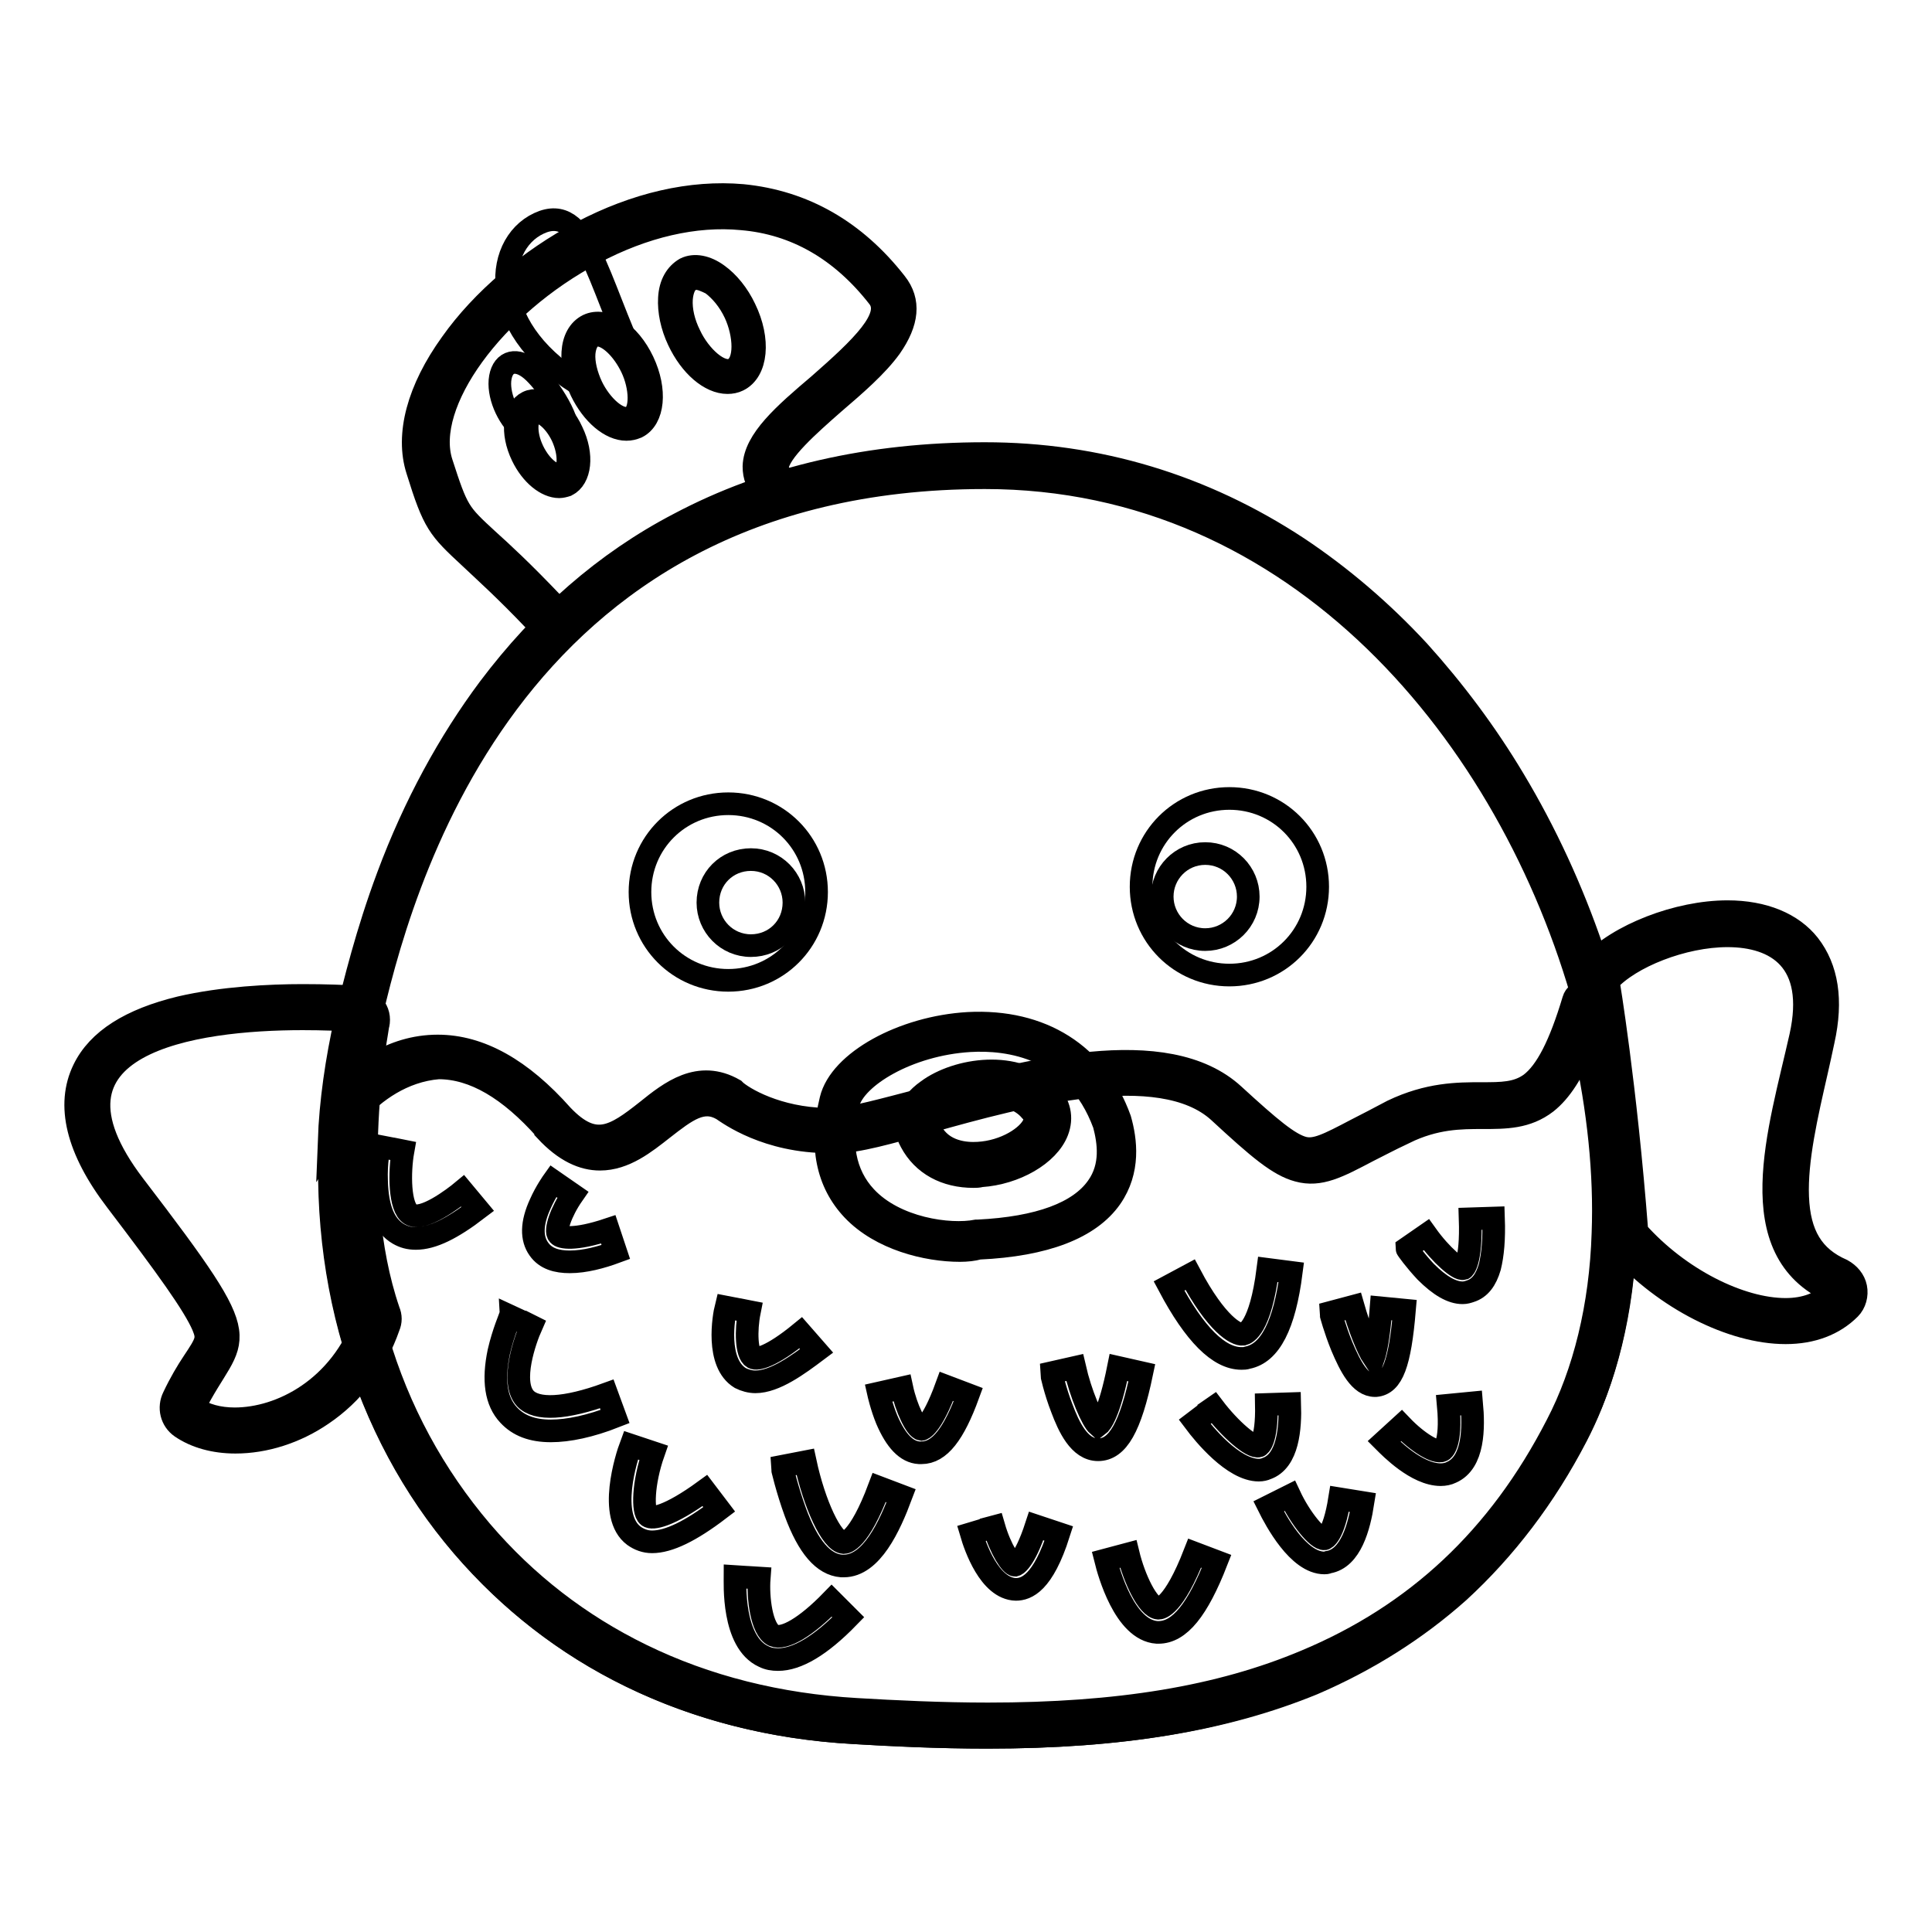 <?xml version="1.0" encoding="utf-8"?>
<!-- Svg Vector Icons : http://www.onlinewebfonts.com/icon -->
<!DOCTYPE svg PUBLIC "-//W3C//DTD SVG 1.1//EN" "http://www.w3.org/Graphics/SVG/1.1/DTD/svg11.dtd">
<svg version="1.1" xmlns="http://www.w3.org/2000/svg" xmlns:xlink="http://www.w3.org/1999/xlink" x="0px" y="0px" viewBox="0 0 256 256" enable-background="new 0 0 256 256" xml:space="preserve">
<g> <path stroke-width="3" fill-opacity="0" stroke="#000000"  d="M236.7,175c-6.7,0-15.1-4.3-20.9-10.8c-0.2-0.3-0.4-0.6-0.4-0.9c-1.5-19.2-3.7-33-3.8-33.1 c-0.1-0.5,0.1-1,0.4-1.3c3.3-3.6,10.7-6.5,16.9-6.5c4.3,0,7.6,1.3,9.6,3.8c2.2,2.7,2.7,6.5,1.6,11.4c-0.3,1.3-0.6,2.6-0.9,4 c-2.7,11.6-5.6,23.7,4.3,28.1c0.5,0.2,0.8,0.6,0.9,1.1c0.1,0.5-0.1,1-0.4,1.4C242.3,174.1,239.8,175,236.7,175L236.7,175z"/> <path stroke-width="3" fill-opacity="0" stroke="#000000"  d="M228.9,124c6.5,0,11.9,3.3,9.7,13.3c-2.8,12.5-8.1,28.4,4.2,33.9c-1.5,1.5-3.6,2.3-6.2,2.3 c-6,0-14.1-4-19.7-10.3c-1.5-19.5-3.8-33.2-3.8-33.2C216,126.8,223,124,228.9,124 M228.9,120.8c-6.6,0-14.5,3.1-18.1,7 c-0.7,0.7-0.9,1.7-0.8,2.6c0,0.1,2.2,13.8,3.7,33c0,0.7,0.3,1.3,0.8,1.9c6.1,6.8,15,11.3,22.1,11.3c3.5,0,6.4-1.1,8.5-3.2 c0.7-0.7,1-1.8,0.8-2.8c-0.2-1-0.9-1.8-1.8-2.3c-3.9-1.7-5.7-4.7-5.9-9.7c-0.2-4.9,1.2-10.9,2.5-16.6c0.3-1.3,0.6-2.7,0.9-4.1 c1.2-5.4,0.5-9.6-1.9-12.7C237.5,122.4,233.7,120.8,228.9,120.8L228.9,120.8z"/> <path stroke-width="3" fill-opacity="0" stroke="#000000"  d="M31.1,189.6c-2.5,0-4.7-0.6-6.3-1.7c-0.6-0.5-0.9-1.3-0.5-2c0.9-1.8,1.8-3.3,2.6-4.5 c1.7-2.7,2.4-3.8,1.4-6.2c-1.2-3.1-4.9-8.2-11.7-17.1c-4.8-6.3-6.2-11.5-4.1-15.7c2-4.1,8.4-8.9,27.6-8.9c3,0,5.4,0.1,6.9,0.2 c0.5,0,0.9,0.3,1.1,0.6c0.3,0.4,0.4,0.8,0.3,1.3c-0.1,0.2-4.3,21.7,1.5,38.7c0.1,0.3,0.1,0.7,0,1c-1.6,4.5-4.5,8.2-8.2,10.8 C38.5,188.3,34.7,189.6,31.1,189.6z"/> <path stroke-width="3" fill-opacity="0" stroke="#000000"  d="M40.1,135c2.7,0,5,0.1,6.8,0.2c0,0-4.5,21.9,1.5,39.6C45.1,184,37.2,188,31.1,188c-2.1,0-4-0.5-5.4-1.5 c5.2-10.5,9.4-6.8-7.9-29.4C3.3,138.1,25.8,135,40.1,135 M40.1,131.9c-4.3,0-10.6,0.3-16.2,1.6c-6.6,1.6-10.9,4.3-12.8,8.2 c-2.3,4.7-0.9,10.6,4.3,17.4c6.7,8.8,10.3,13.8,11.5,16.6c0.7,1.7,0.5,2.1-1.3,4.8c-0.8,1.2-1.7,2.7-2.6,4.6c-0.7,1.4-0.3,3.1,1,4 c1.9,1.3,4.4,2,7.2,2c3.9,0,8-1.3,11.5-3.7c4-2.7,7.1-6.7,8.8-11.6c0.3-0.7,0.3-1.4,0-2.1c-5.7-16.7-1.4-37.7-1.4-37.9 c0.2-0.9,0-1.8-0.6-2.5c-0.6-0.7-1.4-1.2-2.3-1.2C45.6,132,43.2,131.9,40.1,131.9L40.1,131.9z"/> <path stroke-width="3" fill-opacity="0" stroke="#000000"  d="M72,81.2C59.4,68,60.1,72,56.8,61.9c-5.5-17,37.9-52.6,60.7-23.4c6.2,7.7-21.4,19.4-15.1,25.7"/> <path stroke-width="3" fill-opacity="0" stroke="#000000"  d="M72,82.8c-0.4,0-0.8-0.2-1.1-0.5c-4-4.2-6.7-6.6-8.6-8.4c-4.2-3.9-4.8-4.5-7-11.6 c-1.5-4.7,0.1-10.7,4.5-16.8c4.1-5.8,10.4-11.1,17.2-14.7c7.2-3.8,14.6-5.5,21.4-4.9c8.1,0.8,14.9,4.7,20.3,11.6 c1.9,2.4,1.6,5.2-0.7,8.5c-1.8,2.5-4.7,5-7.5,7.4c-3.3,2.9-7.4,6.5-7.5,8.6c0,0.3,0,0.6,0.5,1c0.6,0.6,0.6,1.6,0,2.2 c-0.6,0.6-1.6,0.6-2.2,0c-1-1-1.4-2.1-1.4-3.4c0.1-3.5,4-6.9,8.6-10.8c5.7-5,9.9-9,7.9-11.6c-4.9-6.3-11-9.8-18.1-10.4 c-6.2-0.6-13,1-19.6,4.5c-13.3,7-22.7,20-20.2,27.8c2.1,6.5,2.3,6.7,6.1,10.2c2,1.8,4.6,4.2,8.7,8.5c0.6,0.6,0.6,1.6-0.1,2.2 C72.8,82.6,72.4,82.8,72,82.8L72,82.8z"/> <path stroke-width="3" fill-opacity="0" stroke="#000000"  d="M130.8,230.2c-6.5,0-12.8-0.3-17.6-0.6c-22.5-1.2-41.8-11.2-54.5-28c-13.6-18-18.2-42.1-12.7-66.2 c2.6-11.3,7.3-28.1,18.8-43.4c15.2-20.2,37.1-30.4,65-30.4c14.7,0,28.5,4.1,41,12.3c11,7.2,20.8,17.6,28.4,30.2 c8.3,13.7,13.8,29.7,15.6,45.2c1.8,15.7-0.3,30.2-5.9,41c-4.2,8.1-9.5,15-15.6,20.6c-5.6,5-12.1,9.1-19.3,12.2 C162.3,227.9,148.6,230.2,130.8,230.2z"/> <path stroke-width="3" fill-opacity="0" stroke="#000000"  d="M47.2,146.5c0.4-3.5,0.9-7.1,1.7-10.7c3.9-17.3,18-72.5,81.6-72.5c41.6,0,69.7,34.3,79.5,69.8h3.2 c-0.7-2.4-1.4-4.9-2.2-7.3c-2.7-7.9-6.2-15.5-10.4-22.5c-3.7-6.2-8-11.9-12.6-17c-4.9-5.3-10.3-9.9-16-13.7 c-12.6-8.3-26.6-12.5-41.5-12.5c-15.2,0-28.8,3.1-40.5,9.3c-9.8,5.1-18.2,12.5-25.2,21.8c-5.3,7.1-9.9,15.5-13.4,24.9 c-2.8,7.5-4.4,14.1-5.6,19c-1.2,5.4-2,10.8-2.2,16.2l1.5-2.3C45.9,148.1,46.5,147.3,47.2,146.5z"/> <path stroke-width="3" fill-opacity="0" stroke="#000000"  d="M185.2,148.7c-12.6,6.2-11.1,8.3-22.8-2.4c-11.7-10.7-42.8,3.3-51.8,3.6c-8.9,0.3-14.2-4-14.2-4 c-8.3-4.9-13.3,13.6-23.1,3.1c-11.6-13.2-21.7-9.2-27.6-2.5c-4.3,41.7,22.4,79.1,67.6,81.6c5.7,0.3,11.5,0.6,17.5,0.6 c28.7,0,59.5-5.9,76.8-39.1c7.7-14.8,8.2-35.9,2.4-56.6C203.7,154,197.9,142.6,185.2,148.7L185.2,148.7z"/> <path stroke-width="3" fill-opacity="0" stroke="#000000"  d="M130.8,230.2c-6.3,0-12.4-0.3-17.6-0.6c-10.7-0.6-20.7-3.1-29.7-7.5c-8.6-4.2-16-10-22.2-17.2 c-6.6-7.7-11.4-16.7-14.4-26.8c-3-10.1-3.9-20.9-2.8-31.8c0-0.3,0.2-0.6,0.4-0.9c2.7-3.1,7.3-6.8,13.5-6.8c5.6,0,11.1,3.1,16.5,9.2 c4.3,4.5,6.9,2.8,11.2-0.6c3.1-2.5,6.9-5.5,11.6-2.8c0.1,0.1,0.1,0.1,0.2,0.2c1.7,1.4,6.6,3.9,13.1,3.7c2.3-0.1,6.6-1.3,11.6-2.6 c13.6-3.8,32.3-8.9,41.3-0.6c4.8,4.4,7.3,6.5,9.2,7c1.6,0.4,3.2-0.4,7-2.4c1.4-0.7,2.9-1.5,4.8-2.5c4.8-2.3,8.7-2.3,11.8-2.3 c2.7,0,4.7,0,6.5-1.3c2.1-1.6,3.9-5.1,5.7-11.1c0.2-0.7,0.8-1.1,1.5-1.1h0c0.7,0,1.3,0.5,1.5,1.1c2.9,10.5,4.3,21.2,3.9,31 c-0.4,10.3-2.6,19.3-6.5,26.7c-4.2,8.1-9.5,15-15.6,20.5c-5.6,5-12.1,9.1-19.3,12.2C162.4,227.9,148.6,230.2,130.8,230.2 L130.8,230.2z M47.3,147.2c-1,10.4-0.1,20.5,2.7,30.1c2.8,9.6,7.5,18.2,13.8,25.6c5.9,6.9,13,12.4,21.2,16.4 c8.6,4.2,18.2,6.6,28.5,7.2c5.1,0.3,11.2,0.6,17.4,0.6c17.3,0,30.7-2.2,42.1-7c14.6-6.1,25.6-16.3,33.3-31.3 c3.6-6.9,5.8-15.7,6.1-25.4c0.3-7.9-0.6-16.4-2.5-25c-1.5,3.7-3.1,6.2-5,7.7c-2.6,2-5.4,2-8.4,2c-3,0-6.3,0-10.4,2l-0.7-1.4 l0.7,1.4c-1.9,0.9-3.4,1.7-4.8,2.4c-4,2.1-6.4,3.4-9.3,2.6c-2.6-0.7-5.2-2.9-10.5-7.8c-7.8-7.1-26.2-2.1-38.3,1.3 c-5.4,1.5-9.6,2.7-12.3,2.7c-0.3,0-0.6,0-1,0c-8.3,0-13.3-3.7-14.2-4.3c-2.6-1.5-4.7,0.1-7.9,2.6c-2.3,1.8-5,4-8.3,4 c-2.2,0-4.6-1-7.2-3.8c0,0,0,0,0-0.1c-4.8-5.4-9.5-8.2-14.2-8.2h0C53.3,141.9,49.6,144.7,47.3,147.2z"/> <path stroke-width="3" fill-opacity="0" stroke="#000000"  d="M111.3,145.9c2-8.3,29-16.9,36.1,2.8c1.8,6.1,0.5,14.6-17.7,15.6C123.8,165.3,107.3,162.6,111.3,145.9z"/> <path stroke-width="3" fill-opacity="0" stroke="#000000"  d="M127.2,165.7c-4.4,0-10.5-1.5-14.2-5.4c-3.4-3.6-4.4-8.5-2.9-14.6c1.2-5,9.5-9.6,18.2-10.1 c9.7-0.5,17,4.1,20.1,12.7c0,0,0,0,0,0c0.8,2.8,1.3,6.8-1.2,10.4c-2.8,4-8.7,6.3-17.5,6.7C129,165.6,128.1,165.7,127.2,165.7z  M112.4,146.2c-1.3,5.2-0.5,9.4,2.3,12.4c3.9,4.2,11.1,5.2,14.7,4.5c0.1,0,0.1,0,0.2,0c8.1-0.4,13.4-2.4,15.8-5.8 c2-2.8,1.5-6,0.9-8.3c-3.8-10.3-12.7-11.4-17.8-11.1C120.3,138.4,113.3,142.7,112.4,146.2z"/> <path stroke-width="3" fill-opacity="0" stroke="#000000"  d="M122.1,150.6c-2.9-5.2,10.5-10.2,15.7-4.7C143,151.5,126.7,159,122.1,150.6z"/> <path stroke-width="3" fill-opacity="0" stroke="#000000"  d="M129,155.9c-3.7,0-6.7-1.6-8.3-4.6c-1.3-2.3-0.5-4.9,2.2-6.8c3.9-2.9,11.9-4.1,16.1,0.3 c1.4,1.5,1.8,3.3,1.1,5.1c-1.2,3.1-5.6,5.6-10.1,5.9C129.6,155.9,129.3,155.9,129,155.9z M131.4,145.1c-2.5,0-5.1,0.8-6.7,2 c-1.3,1-1.7,1.9-1.3,2.8c1.5,2.8,4.6,3,6.2,2.9c3.6-0.2,6.7-2.2,7.4-3.9c0.2-0.4,0.3-1-0.5-1.8 C135.3,145.7,133.4,145.1,131.4,145.1z M75.5,167.2c-1.7,0-3.2-0.4-4.1-1.7c-1-1.4-1-3.4,0.2-6c0.7-1.6,1.7-3,1.7-3l2.6,1.8 l-1.3-0.9l1.3,0.9c-1.6,2.3-2.4,4.8-1.9,5.3c0.3,0.4,2.1,0.8,6.6-0.7l1,3C79.7,166.6,77.5,167.2,75.5,167.2z M73,189.6 c-2.5,0-4.3-0.7-5.6-2.1c-1.7-1.8-2.1-4.6-1.3-8.4c0.6-2.6,1.5-4.6,1.5-4.7l2.8,1.3l-1.4-0.7l1.4,0.7c-0.8,1.8-2.8,7.4-0.8,9.6 c1.5,1.6,5.3,1.4,10.8-0.6l1.1,3C78.2,189,75.3,189.6,73,189.6z M111.8,207.5h-0.3c-2.4-0.2-4.4-2.5-6.1-7.1c-1.1-3-1.8-6-1.8-6.1 l3.1-0.6c1.2,5.6,3.5,10.6,5.1,10.7c0.2,0,2-0.1,4.7-7.3l2.9,1.1C117.9,202.2,115.5,207.5,111.8,207.5z M145.5,192.1 c-2.5,0-3.9-3.1-4.8-5.5c-0.9-2.3-1.4-4.6-1.4-4.7l3.1-0.7c0.8,3.5,2.3,7,3.1,7.7c0.4-0.3,1.5-1.7,2.7-7.7l3.1,0.7 C149.8,189.1,148.1,192.1,145.5,192.1C145.6,192.1,145.6,192.1,145.5,192.1z M182.2,183.6c-2,0-3.3-2.6-4.4-5.2 c-0.9-2.2-1.5-4.4-1.5-4.5l3-0.8c0.8,2.8,1.9,5.6,2.7,6.8c0.3-0.9,0.7-2.7,1-6.6l3.1,0.3c-0.6,7.1-1.6,9.8-3.8,10 C182.3,183.6,182.2,183.6,182.2,183.6L182.2,183.6z M193.8,171.3c-1.4,0-3-0.9-4.9-2.8c-1.4-1.5-2.5-3-2.5-3.1l2.6-1.8 c2,2.8,4.3,4.7,4.9,4.5c0,0,1.1-0.7,0.9-6.6l3.1-0.1c0.1,2.8-0.1,4.9-0.5,6.5c-0.5,1.7-1.3,2.8-2.6,3.2 C194.5,171.2,194.2,171.3,193.8,171.3z M100.1,183.1c-0.7,0-1.4-0.2-2-0.5c-3.3-2-2.2-8.2-1.9-9.4l3.1,0.6 c-0.5,2.5-0.4,5.6,0.5,6.1c0.5,0.3,2.4-0.1,6.3-3.3l2.1,2.4C105.8,180.8,102.7,183.1,100.1,183.1z M99.3,173.8l-1.5-0.3L99.3,173.8 z M153.5,216.3h-0.2c-4.3-0.3-6.4-8-6.8-9.6l3-0.8c0.8,3.3,2.6,7.1,4,7.2c0.2,0,2-0.1,4.8-7.3l2.9,1.1 C158.7,213.3,156.3,216.3,153.5,216.3L153.5,216.3z M175.5,207.1c-3.5,0-6.5-5.7-7.4-7.5l2.8-1.4l-1.4,0.7l1.4-0.7 c1.4,3,3.7,5.8,4.6,5.7c0,0,1.2-0.3,2-5.3l3.1,0.5c-0.5,3.2-1.6,7.4-4.6,7.9C175.8,207.1,175.6,207.1,175.5,207.1z M122.1,192.5 h-0.3c-1.7-0.1-3.1-1.6-4.3-4.4c-0.7-1.7-1.1-3.5-1.1-3.5l3.1-0.7c0.6,2.8,1.9,5.4,2.6,5.5c0,0,1.3-0.2,3.3-5.7l2.9,1.1 C126.4,190,124.5,192.5,122.1,192.5z M86.4,204.3c-0.9,0-1.7-0.3-2.4-0.8c-3.5-2.6-1-10.4-0.4-12l3,1l-1.5-0.5l1.5,0.5 c-1.4,4-1.5,7.8-0.7,8.4c0.5,0.4,2.7,0.1,7.5-3.4l1.9,2.5C91.5,202.9,88.6,204.3,86.4,204.3L86.4,204.3z M164.5,180 c-3,0-6.2-3.2-9.6-9.6l2.8-1.5c3.5,6.6,6.1,8,7,7.9c0.4-0.1,2.3-0.8,3.3-8.6l3.1,0.4c-0.9,7-2.8,10.7-5.8,11.3 C165,180,164.8,180,164.5,180L164.5,180z M134.6,210.6L134.6,210.6c-3.5-0.1-5.4-5.7-5.9-7.4l3-0.9l-1.5,0.4l1.5-0.4 c0.9,3.1,2.3,5.1,2.8,5.1c0,0,1.2-0.3,2.8-5.2l3,1C138.2,209.8,136,210.6,134.6,210.6L134.6,210.6z M103.1,219.9 c-0.7,0-1.3-0.1-1.9-0.4c-4.2-1.9-3.8-9.8-3.8-10.6l3.1,0.2L99,209l1.6,0.1c-0.2,2.6,0.3,6.8,1.9,7.6c1.4,0.6,4.3-1.1,7.7-4.6 l2.2,2.2C108.7,218.1,105.6,219.9,103.1,219.9z M55.1,164.1c-0.9,0-1.6-0.2-2.3-0.6c-1.9-1.1-2.8-3.4-2.9-7 c-0.1-2.4,0.3-4.5,0.4-4.6l3.1,0.6l-1.5-0.3l1.5,0.3c-0.5,2.8-0.5,7.5,1,8.4c1.6,1,5.7-2.1,6.9-3.1l2,2.4 C59.9,162.8,57.3,164.1,55.1,164.1L55.1,164.1z M190.9,195.4c-3.2,0-6.7-3.6-7.5-4.4l2.3-2.1c2.2,2.3,4.6,3.7,5.4,3.3 c0,0,1.3-0.6,0.8-6l3.1-0.3c0.3,3.3,0.3,7.9-2.7,9.2C191.9,195.3,191.4,195.4,190.9,195.4z M166.8,194.8c-3.4,0-7.3-4.8-8.5-6.4 l2.5-1.9l-1.3,0.9l1.3-0.9c2.2,2.9,5.1,5.4,6,5.1c0,0,1.1-0.5,1-5.5l3.1-0.1c0.1,3.2-0.2,7.6-3.1,8.6 C167.6,194.7,167.2,194.8,166.8,194.8z"/> <path stroke-width="3" fill-opacity="0" stroke="#000000"  d="M84.8,118.2c0,6.5,5.2,11.7,11.7,11.7c6.5,0,11.7-5.2,11.7-11.7c0,0,0,0,0,0c0-6.5-5.2-11.7-11.7-11.7 C90,106.5,84.8,111.7,84.8,118.2C84.8,118.2,84.8,118.2,84.8,118.2z"/> <path stroke-width="3" fill-opacity="0" stroke="#000000"  d="M93.8,119.6c0,3.1,2.5,5.7,5.7,5.7s5.7-2.5,5.7-5.7c0-3.1-2.5-5.7-5.7-5.7S93.8,116.4,93.8,119.6z"/> <path stroke-width="3" fill-opacity="0" stroke="#000000"  d="M151.2,117.5c0,6.5,5.2,11.7,11.7,11.7c6.5,0,11.7-5.2,11.7-11.7s-5.2-11.7-11.7-11.7 C156.4,105.8,151.2,111,151.2,117.5L151.2,117.5z"/> <path stroke-width="3" fill-opacity="0" stroke="#000000"  d="M154,118.8c0,3.1,2.5,5.7,5.7,5.7c3.1,0,5.7-2.5,5.7-5.7c0,0,0,0,0,0c0-3.1-2.5-5.7-5.7-5.7 C156.5,113.1,154,115.7,154,118.8C154,118.8,154,118.8,154,118.8z"/> <path stroke-width="3" fill-opacity="0" stroke="#000000"  d="M75.2,57.6c0.4-2.2-2.9-7-4.8-8.6c-1.9-1.6-3.7-1.2-4.1,1c-0.4,2.2,0.9,5.3,2.8,6.9 c0.3,0.2,0.5,0.4,0.8,3.3c1.2,2.6,3.4,4.2,4.9,3.5C76.2,62.9,76.4,60.2,75.2,57.6L75.2,57.6z"/> <path stroke-width="3" fill-opacity="0" stroke="#000000"  d="M74.1,64.5c-1.7,0-3.7-1.6-4.9-4.1c-1.5-3.1-1.1-6.2,0.7-7.1s4.5,0.8,5.9,3.9c1.5,3.1,1.1,6.2-0.7,7.1 C74.8,64.4,74.4,64.5,74.1,64.5z M70.6,59.7c1.1,2.3,2.9,3.6,3.9,3.1c0.9-0.4,1.1-2.6,0-5c-1.1-2.3-2.9-3.6-3.9-3.1 C69.7,55.2,69.5,57.4,70.6,59.7z"/> <path stroke-width="3" fill-opacity="0" stroke="#000000"  d="M84.4,48.3c-5.3-11.2-6.8-21.6-13-18.7c-6.2,2.9-6.9,14.4,6.3,21.9c1.6,3.3,4.4,5.4,6.2,4.5 C85.8,55.1,86,51.7,84.4,48.3L84.4,48.3z"/> <path stroke-width="3" fill-opacity="0" stroke="#000000"  d="M83,56.9c-2.1,0-4.5-2-6-5.1c-0.8-1.7-1.2-3.6-1.1-5.1c0.1-1.7,0.8-3,2-3.6c2.3-1.1,5.5,1,7.3,4.8 c1.8,3.8,1.4,7.6-0.8,8.7C83.9,56.8,83.5,56.9,83,56.9z M79.1,44.4c-0.2,0-0.4,0.1-0.6,0.2c-0.6,0.3-1,1.1-1.1,2.2 c-0.1,1.3,0.3,2.9,1,4.4c1.2,2.5,3.6,4.8,5.2,4.1c1.5-0.7,1.3-4.1,0.1-6.6C82.6,46.4,80.7,44.4,79.1,44.4z"/> <path stroke-width="3" fill-opacity="0" stroke="#000000"  d="M98,41.2c-1.7-3.7-4.8-5.9-6.9-4.9c-2,1-2.3,4.7-0.5,8.4l0,0c1.7,3.7,4.8,5.9,6.9,4.9 C99.5,48.7,99.8,44.9,98,41.2z"/> <path stroke-width="3" fill-opacity="0" stroke="#000000"  d="M96.4,50.7c-2.3,0-4.9-2.2-6.5-5.6c-0.9-1.9-1.3-3.9-1.2-5.6c0.1-1.9,0.9-3.2,2.1-3.9 c1.2-0.6,2.8-0.3,4.3,0.8c1.4,1,2.7,2.6,3.6,4.5c2,4.1,1.6,8.3-0.9,9.5C97.4,50.6,96.9,50.7,96.4,50.7z M92.2,36.9 c-0.3,0-0.5,0.1-0.7,0.2c-0.7,0.3-1.1,1.3-1.2,2.5c-0.1,1.5,0.3,3.2,1.1,4.8c1.3,2.8,4.1,5.4,5.8,4.5s1.5-4.6,0.2-7.4 c-0.8-1.7-1.9-3-3.1-3.9C93.5,37.2,92.8,36.9,92.2,36.9z"/></g>
</svg>